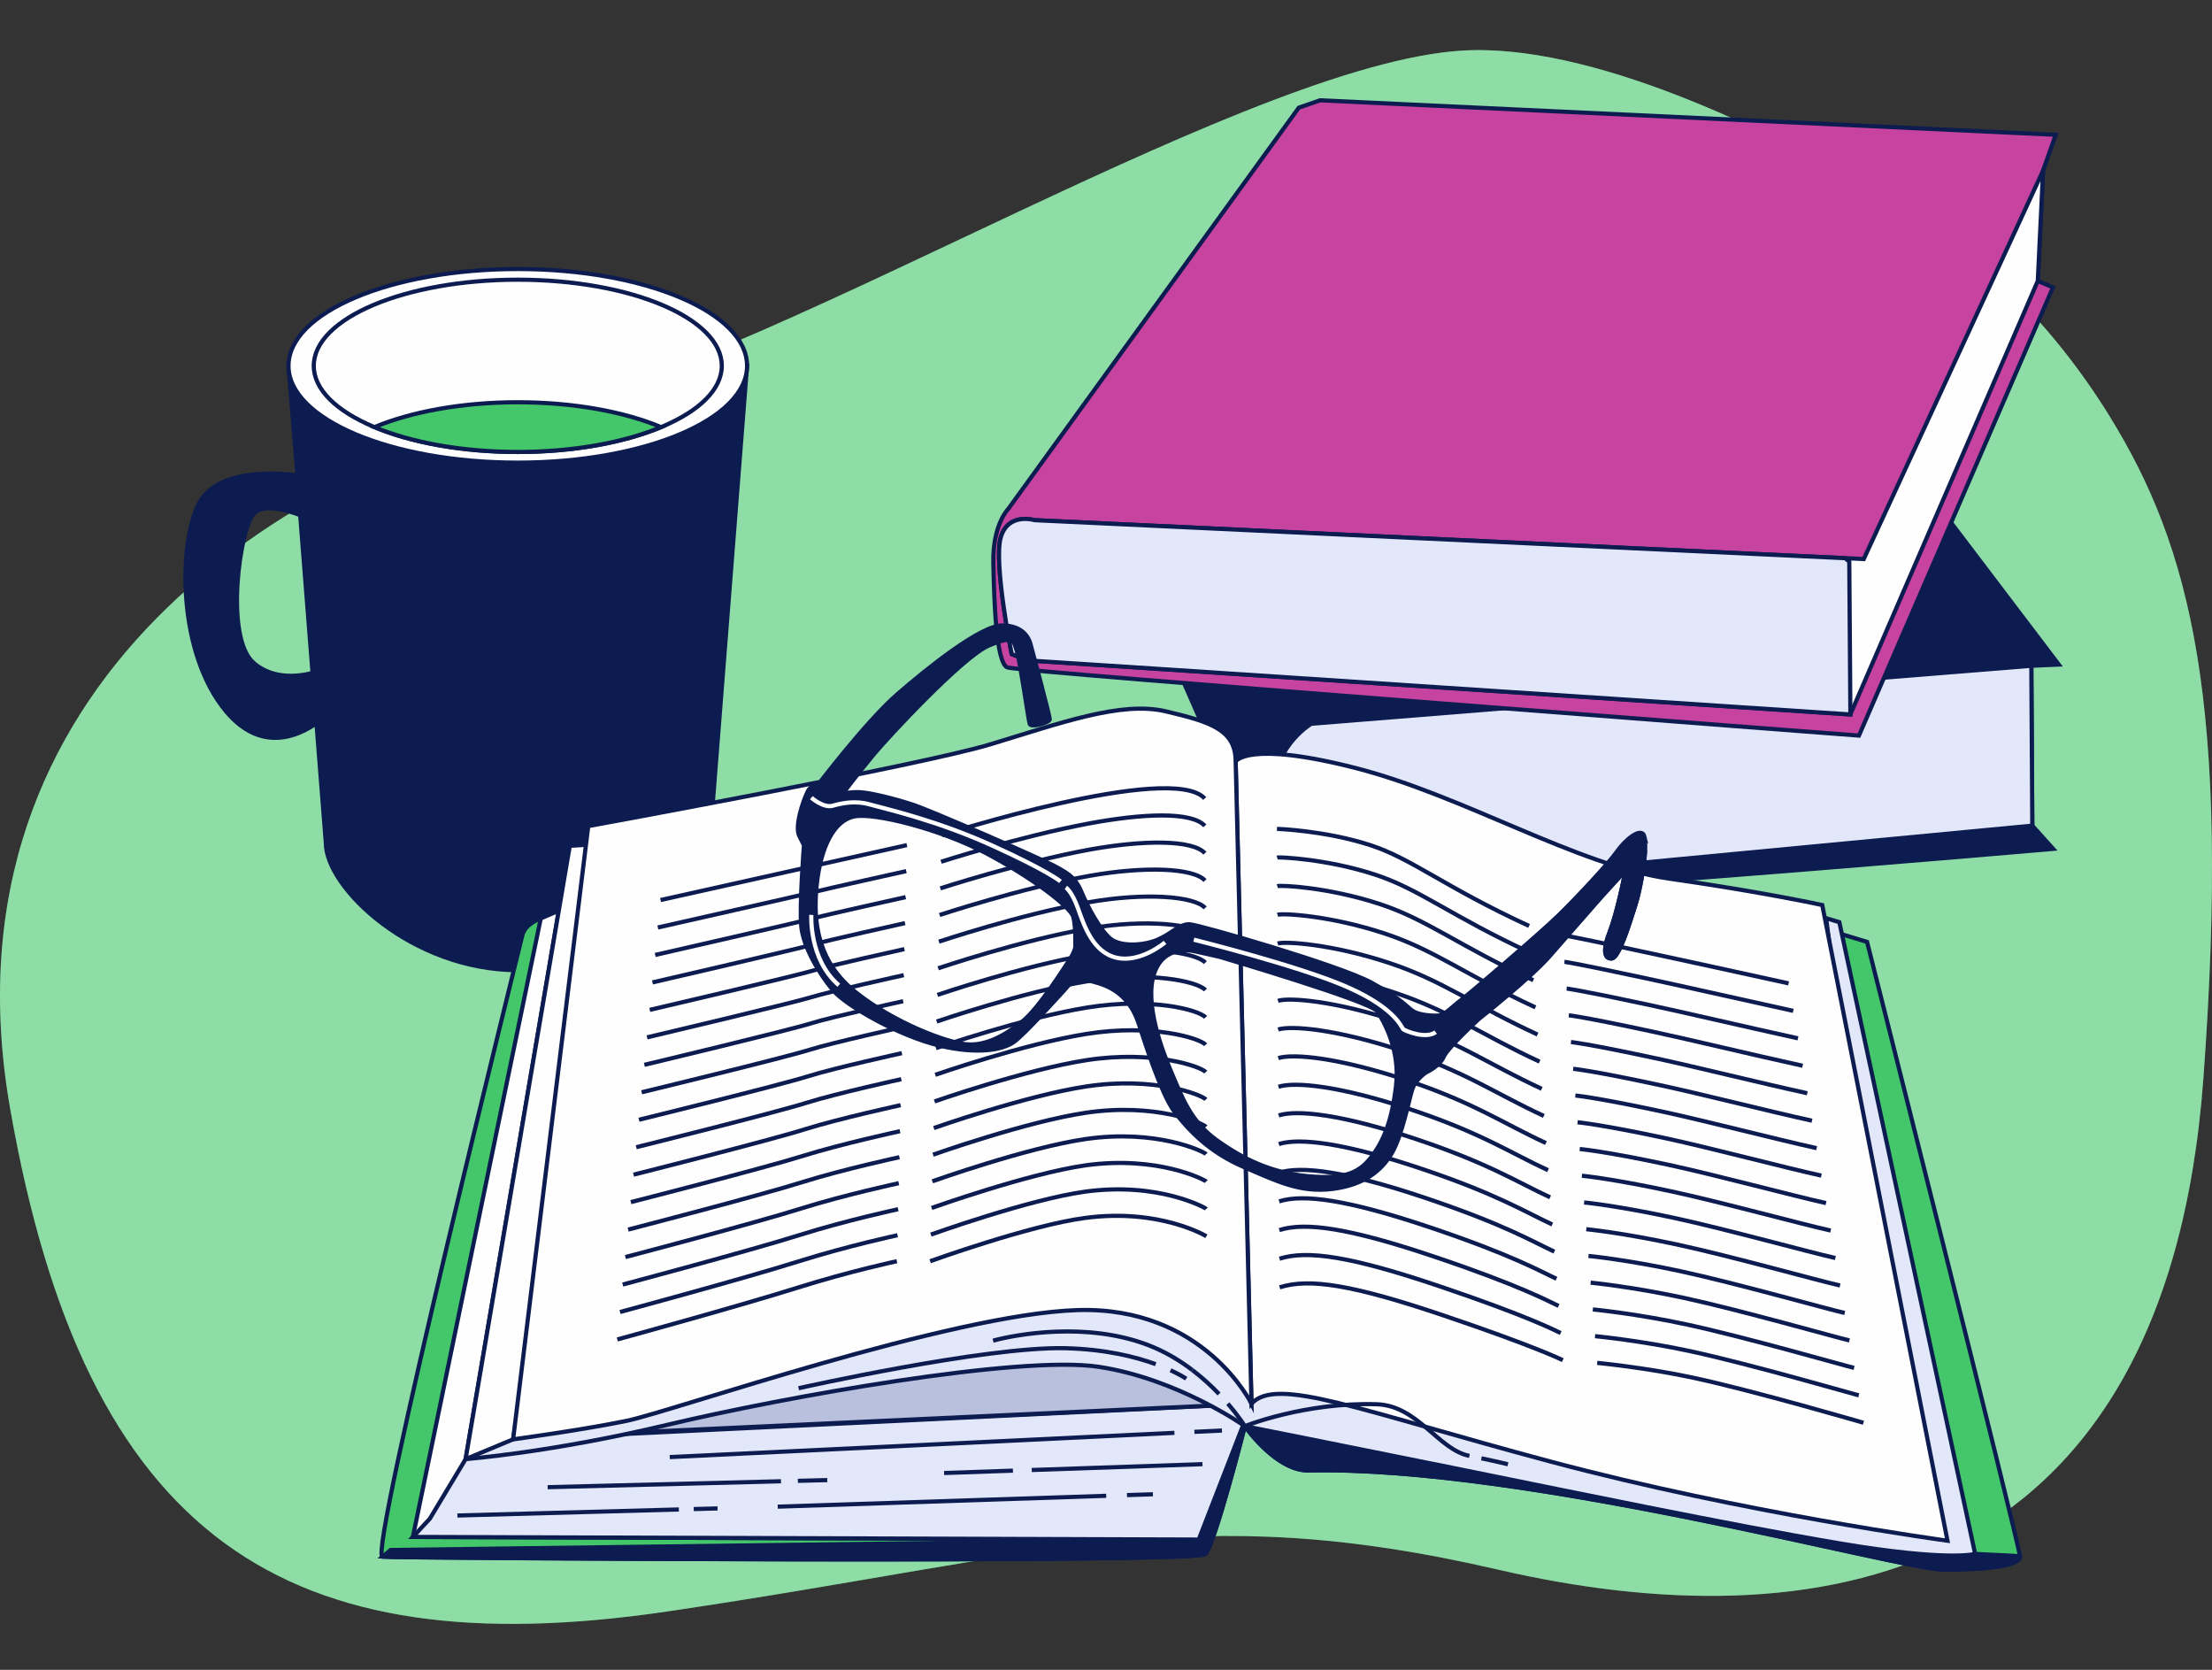 <svg width="530" height="400" viewBox="0 0 530 400" fill="none" xmlns="http://www.w3.org/2000/svg">
<rect x="0" y="0" width="530" height="400" fill="#333333" stroke="none"/>
<g clip-path="url(#clip0_677_10575)">
<path d="M505.422 99.633C491.849 77.711 474.325 60.521 454.617 48.939C427.5 33 384.626 11.351 352.772 12.015C302.519 13.053 189.418 84.451 130.33 98.033C71.242 111.615 -15.648 162.325 2.428 265.542C20.503 368.767 68.461 399.556 160.22 385.974C251.979 372.392 284.65 358.811 359.025 376.018C433.4 393.225 518.906 381.447 527.94 258.309C534.554 168.146 524.777 130.898 505.422 99.641V99.633Z" fill="#44C66B"/>
<path opacity="0.4" d="M505.422 99.633C491.849 77.711 474.325 60.521 454.617 48.939C427.5 33 384.626 11.351 352.772 12.015C302.519 13.053 189.418 84.451 130.33 98.033C71.242 111.615 -15.648 162.325 2.428 265.542C20.503 368.767 68.461 399.556 160.22 385.974C251.979 372.392 284.65 358.811 359.025 376.018C433.4 393.225 518.906 381.447 527.94 258.309C534.554 168.146 524.777 130.898 505.422 99.641V99.633Z" fill="#FEFEFF"/>
<path d="M69.122 87.633L71.271 113.892C71.271 113.892 52.556 110.823 47.585 120.764C42.615 130.705 42.615 156.652 54.21 170.461C62.561 180.41 71.487 176.311 75.826 173.242L78.072 201.938C78.072 212.655 98.657 232.393 124.053 232.393C149.449 232.393 170.034 212.662 170.034 201.938L178.992 87.633H69.122ZM60.843 158.866C53.667 152.793 57.526 126.286 60.843 122.978C63.304 120.516 69.098 122.314 71.927 123.409L74.891 161.207C71.191 162.142 65.358 162.694 60.843 158.874V158.866Z" fill="#0D1C50" stroke="#0D1C50" stroke-miterlimit="10"/>
<path d="M124.061 110.823C154.403 110.823 179 100.441 179 87.633C179 74.825 154.403 64.443 124.061 64.443C93.719 64.443 69.122 74.825 69.122 87.633C69.122 100.441 93.719 110.823 124.061 110.823Z" fill="#FEFEFF" stroke="#0D1C50" stroke-miterlimit="10"/>
<path d="M124.061 108.266C151.058 108.266 172.943 99.028 172.943 87.633C172.943 76.237 151.058 67 124.061 67C97.064 67 75.179 76.237 75.179 87.633C75.179 99.028 97.064 108.266 124.061 108.266Z" fill="#FEFEFF" stroke="#0D1C50" stroke-miterlimit="10"/>
<path d="M89.715 102.313C98.545 105.997 110.676 108.266 124.061 108.266C137.446 108.266 149.577 105.989 158.407 102.313C149.577 98.629 137.446 96.359 124.061 96.359C110.676 96.359 98.545 98.637 89.715 102.313Z" fill="#44C66B" stroke="#0D1C50" stroke-miterlimit="10"/>
<path d="M279.19 153.155C279.19 153.155 304.112 212.34 310.109 215.473C316.107 218.605 491.934 203.34 491.934 203.34L486.943 197.784L486.706 159.48L493.276 159.191L426.111 70.724L274.328 81.805C274.328 81.805 266.189 87.453 265.099 92.323C264.009 97.2 264.253 104.57 264.253 104.57L279.183 153.139L279.19 153.155Z" fill="#0D1C50" stroke="#0D1C50" stroke-miterlimit="10"/>
<path d="M486.706 159.48L314.202 173.373C314.202 173.373 306.085 178.037 304.82 188.798C303.555 199.56 307.906 210.496 311.145 212.066C314.377 213.636 318.599 213.765 318.599 213.765L486.942 197.784L486.706 159.48Z" fill="#E2E7F9" stroke="#0D1C50" stroke-miterlimit="10"/>
<path d="M311.192 25.798L241.618 121.862C241.618 121.862 237.831 125.597 238.006 134.75C238.189 143.903 238.654 158.832 241.374 159.884C244.103 160.928 445.408 176.209 445.408 176.209L491.889 68.85L488.261 67.295L489.526 40.865L492.544 32.291L316.298 24.03L311.192 25.798Z" fill="#C6449F" stroke="#0D1C50" stroke-miterlimit="10"/>
<path d="M247.876 124.598C247.876 124.598 241.58 122.647 239.789 128.698C238.006 134.75 242.396 156.683 242.396 156.683C242.396 156.683 246.153 158.246 247.883 158.299C249.613 158.352 443.35 171.14 443.35 171.14L488.261 67.295L489.526 40.865L446.559 133.919L247.876 124.598Z" fill="#FEFEFF" stroke="#0D1C50" stroke-miterlimit="10"/>
<path d="M442.123 133.713L247.883 124.606C247.883 124.606 241.588 122.655 239.797 128.706C238.006 134.757 242.403 156.691 242.403 156.691C242.403 156.691 246.16 158.253 247.89 158.307C249.62 158.36 443.357 171.148 443.357 171.148L443.09 134.544L442.123 133.713Z" fill="#E2E7F9" stroke="#0D1C50" stroke-miterlimit="10"/>
<path d="M298.276 341.63C298.276 341.63 305.75 352.409 313.56 352.233C365.624 351.073 455.411 375.992 465.83 375.992C476.25 375.992 483.996 375.072 483.996 372.855C483.996 370.638 447.353 225.634 447.353 225.634L440.087 223.426L465.046 364.957C465.046 364.957 434.085 360.531 371.53 350.112C308.975 339.685 311.544 330.882 303.965 332.459C296.387 334.035 298.276 341.622 298.276 341.622V341.63Z" fill="#44C66B" stroke="#0D1C50" stroke-miterlimit="10"/>
<path d="M473.257 372.231C462.518 371.599 441.623 366.157 390.08 355.578C338.536 344.999 299.852 338.581 299.852 338.581L298.764 342.302C300.548 344.646 306.926 352.385 313.56 352.241C365.624 351.08 455.411 376 465.831 376C476.25 376 483.996 375.072 483.996 372.863C483.996 372.679 478.61 372.543 473.257 372.231Z" fill="#0D1C50" stroke="#0D1C50" stroke-miterlimit="10"/>
<path d="M129.568 220.001C129.568 220.001 125.775 221.265 125.143 224.106C124.511 226.947 88.18 372.591 91.653 372.903C95.126 373.215 286.576 374.48 288.793 372.271C291.009 370.062 298.268 341.63 298.268 341.63L282.159 363.428L115.98 359.323L135.882 223.474L129.56 220.001H129.568Z" fill="#44C66B" stroke="#0D1C50" stroke-miterlimit="10"/>
<path d="M288.801 372.271C291.01 370.062 298.276 341.63 298.276 341.63L297.212 343.07L287.225 368.798L93.598 371.295L91.669 372.911C95.142 373.223 286.592 374.488 288.809 372.279L288.801 372.271Z" fill="#0D1C50" stroke="#0D1C50" stroke-miterlimit="10"/>
<path d="M133.994 218.104L129.569 220.001L98.927 368.166L287.216 368.798L299.852 336.26L122.935 344.79L139.364 217.784L133.994 218.104Z" fill="#FEFEFF" stroke="#0D1C50" stroke-miterlimit="10"/>
<path d="M111.563 349.528L102.984 363.804L98.927 368.166L287.216 368.798L299.852 336.26L122.935 344.791L111.563 349.528Z" fill="#E2E7F9" stroke="#0D1C50" stroke-miterlimit="10"/>
<path d="M299.852 336.26V307.195L147.894 323.936L136.523 343.838L299.852 336.26Z" fill="#B8C0DD" stroke="#0D1C50" stroke-miterlimit="10"/>
<path d="M140.948 201.987L136.523 202.619L111.563 349.52C111.563 349.52 132.097 347.943 159.898 341.309C187.698 334.675 244.251 324.568 263.201 327.409C282.159 330.25 298.268 341.629 298.268 341.629C298.268 341.629 321.923 346.327 348.459 351.696C374.995 357.066 414.487 365.285 440.711 369.702C466.935 374.127 473.249 372.231 473.249 372.231L440.711 220.905L437.55 219.961L454.923 357.074C454.923 357.074 345.338 326.785 330.806 326.785C316.273 326.785 308.375 311.308 279.31 305.619C250.245 299.929 217.707 311.308 190.219 316.046C162.731 320.783 139.356 328.682 139.356 328.682L146.622 201.995H140.932L140.948 201.987Z" fill="#E2E7F9" stroke="#0D1C50" stroke-miterlimit="10"/>
<path d="M122.935 344.79L111.563 349.528L136.523 202.619L146.63 201.987L122.935 344.79Z" fill="#FEFEFF" stroke="#0D1C50" stroke-miterlimit="10"/>
<path d="M296.067 182.405C296.067 182.405 298.908 177.348 324.82 183.982C350.724 190.616 377.852 207.317 399.971 210.478C422.081 213.639 436.614 216.8 436.614 216.8L466.623 369.078C466.623 369.078 417.656 362.444 371.53 350.12C325.404 337.796 305.854 329.626 299.852 336.26L296.059 182.405H296.067Z" fill="#FEFEFF" stroke="#0D1C50" stroke-miterlimit="10"/>
<path d="M374.323 224.001C374.323 224.001 375.915 224.001 428.547 235.565" stroke="#0D1C50" stroke-miterlimit="10"/>
<path d="M374.843 230.411C374.843 230.411 376.315 230.483 394.473 234.373C402.827 236.165 414.919 238.91 429.667 242.151" stroke="#0D1C50" stroke-miterlimit="10"/>
<path d="M375.371 236.813C375.371 236.813 377.532 236.957 395.241 240.75C404.028 242.639 417.04 245.704 430.796 248.729" stroke="#0D1C50" stroke-miterlimit="10"/>
<path d="M375.891 243.216C375.891 243.216 378.748 243.432 395.993 247.129C405.204 249.105 419.136 252.498 431.916 255.299" stroke="#0D1C50" stroke-miterlimit="10"/>
<path d="M376.411 249.625C376.411 249.625 379.956 249.914 396.746 253.515C406.38 255.587 421.241 259.3 433.029 261.885" stroke="#0D1C50" stroke-miterlimit="10"/>
<path d="M376.94 256.027C376.94 256.027 381.173 256.387 397.506 259.893C407.573 262.053 423.346 266.086 434.157 268.463" stroke="#0D1C50" stroke-miterlimit="10"/>
<path d="M377.46 262.429C377.46 262.429 382.381 262.861 398.258 266.27C408.749 268.527 425.451 272.88 435.278 275.041" stroke="#0D1C50" stroke-miterlimit="10"/>
<path d="M377.988 268.839C377.988 268.839 383.597 269.343 399.018 272.648C409.933 275.001 427.555 279.675 436.398 281.619" stroke="#0D1C50" stroke-miterlimit="10"/>
<path d="M378.508 275.241C378.508 275.241 384.806 275.809 399.771 279.026C411.11 281.467 429.66 286.469 437.518 288.197" stroke="#0D1C50" stroke-miterlimit="10"/>
<path d="M379.028 281.643C379.028 281.643 386.022 282.283 400.523 285.404C412.294 287.941 431.756 293.263 438.638 294.775" stroke="#0D1C50" stroke-miterlimit="10"/>
<path d="M379.556 288.045C379.556 288.045 387.239 288.757 401.283 291.782C413.479 294.415 433.861 300.057 439.759 301.353" stroke="#0D1C50" stroke-miterlimit="10"/>
<path d="M380.077 294.455C380.077 294.455 388.447 295.239 402.036 298.168C414.655 300.889 435.966 306.859 440.879 307.939" stroke="#0D1C50" stroke-miterlimit="10"/>
<path d="M380.605 300.857C380.605 300.857 389.663 301.713 402.795 304.546C415.839 307.363 438.07 313.653 442.007 314.517" stroke="#0D1C50" stroke-miterlimit="10"/>
<path d="M381.125 307.259C381.125 307.259 390.872 308.187 403.556 310.924C417.032 313.837 440.183 320.447 443.128 321.095" stroke="#0D1C50" stroke-miterlimit="10"/>
<path d="M381.645 313.669C381.645 313.669 392.08 314.669 404.308 317.31C418.208 320.311 442.28 327.241 444.248 327.673" stroke="#0D1C50" stroke-miterlimit="10"/>
<path d="M382.173 320.071C382.173 320.071 393.305 321.143 405.068 323.688C419.393 326.785 444.392 334.035 445.369 334.251" stroke="#0D1C50" stroke-miterlimit="10"/>
<path d="M382.693 326.473C382.693 326.473 394.513 327.617 405.82 330.058C420.577 333.251 446.488 340.821 446.488 340.821" stroke="#0D1C50" stroke-miterlimit="10"/>
<path d="M305.966 198.554C305.966 198.554 317.394 198.922 328.253 202.427C338.264 205.66 346.018 212.438 366.368 221.809" stroke="#0D1C50" stroke-miterlimit="10"/>
<path d="M366.88 228.315C347.803 219.536 340.128 212.974 329.365 209.477C317.809 205.724 306.454 205.276 306.006 205.42" stroke="#0D1C50" stroke-miterlimit="10"/>
<path d="M367.385 234.813C349.579 226.618 341.985 220.28 330.478 216.519C318.226 212.526 306.934 211.998 306.046 212.278" stroke="#0D1C50" stroke-miterlimit="10"/>
<path d="M367.889 241.311C351.356 233.7 343.841 227.578 331.59 223.561C318.642 219.32 307.422 218.72 306.094 219.136" stroke="#0D1C50" stroke-miterlimit="10"/>
<path d="M368.393 247.817C353.132 240.79 345.698 234.893 332.702 230.619C319.066 226.13 307.91 225.45 306.134 226.018" stroke="#0D1C50" stroke-miterlimit="10"/>
<path d="M368.897 254.315C354.909 247.873 347.555 242.199 333.807 237.662C319.474 232.932 308.391 232.172 306.166 232.876" stroke="#0D1C50" stroke-miterlimit="10"/>
<path d="M369.401 260.821C356.685 254.963 349.411 249.513 334.919 244.712C319.89 239.734 308.871 238.894 306.206 239.742" stroke="#0D1C50" stroke-miterlimit="10"/>
<path d="M369.905 267.319C358.462 262.053 351.268 256.82 336.031 251.754C320.306 246.529 309.359 245.616 306.254 246.609" stroke="#0D1C50" stroke-miterlimit="10"/>
<path d="M370.41 273.817C360.231 269.135 353.125 264.126 337.136 258.796C320.723 253.33 309.839 252.338 306.286 253.466" stroke="#0D1C50" stroke-miterlimit="10"/>
<path d="M370.914 280.323C362.007 276.225 354.981 271.44 338.248 265.846C321.139 260.132 310.327 259.06 306.326 260.333" stroke="#0D1C50" stroke-miterlimit="10"/>
<path d="M371.418 286.821C363.783 283.308 356.837 278.746 339.36 272.888C321.555 266.935 310.815 265.782 306.374 267.199" stroke="#0D1C50" stroke-miterlimit="10"/>
<path d="M371.922 293.319C365.56 290.39 358.702 286.052 340.465 279.931C321.971 273.729 311.288 272.504 306.406 274.057" stroke="#0D1C50" stroke-miterlimit="10"/>
<path d="M372.426 299.825C367.337 297.48 360.559 293.367 341.577 286.981C322.387 280.531 311.776 279.226 306.446 280.923" stroke="#0D1C50" stroke-miterlimit="10"/>
<path d="M372.93 306.323C369.113 304.57 362.415 300.673 342.689 294.031C322.803 287.341 312.264 285.956 306.486 287.789" stroke="#0D1C50" stroke-miterlimit="10"/>
<path d="M373.443 312.828C370.898 311.66 364.28 307.987 343.802 301.081C323.227 294.143 312.752 292.678 306.534 294.663" stroke="#0D1C50" stroke-miterlimit="10"/>
<path d="M373.947 319.327C372.674 318.742 366.136 315.285 344.914 308.123C323.643 300.937 313.24 299.401 306.574 301.521" stroke="#0D1C50" stroke-miterlimit="10"/>
<path d="M374.451 325.824C374.451 325.824 367.993 322.591 346.026 315.165C324.059 307.739 313.72 306.122 306.614 308.379" stroke="#0D1C50" stroke-miterlimit="10"/>
<path d="M296.067 182.405L299.86 336.26C299.86 336.26 288.489 312.885 258.159 313.829C227.83 314.773 160.858 338.157 150.111 340.365C139.371 342.574 122.942 344.791 122.942 344.791L140.948 197.89C140.948 197.89 220.564 183.358 237.305 178.3C254.046 173.242 268.579 167.873 279.326 170.402C290.065 172.93 296.067 174.827 296.067 182.405Z" fill="#FEFEFF" stroke="#0D1C50" stroke-miterlimit="10"/>
<path d="M158.273 215.599L217.291 202.443" stroke="#0D1C50" stroke-miterlimit="10"/>
<path d="M157.625 222.177C157.625 222.177 195.092 213.726 195.964 213.454C196.765 213.198 217.139 208.669 217.139 208.669" stroke="#0D1C50" stroke-miterlimit="10"/>
<path d="M156.984 228.755C156.984 228.755 193.891 220.337 195.636 219.793C197.236 219.288 216.986 214.903 216.986 214.903" stroke="#0D1C50" stroke-miterlimit="10"/>
<path d="M156.336 235.333C156.336 235.333 192.691 226.947 195.308 226.13C197.717 225.378 216.843 221.129 216.843 221.129" stroke="#0D1C50" stroke-miterlimit="10"/>
<path d="M155.688 241.911C155.688 241.911 191.483 233.557 194.972 232.46C198.181 231.452 216.69 227.355 216.69 227.355" stroke="#0D1C50" stroke-miterlimit="10"/>
<path d="M155.04 248.497C155.04 248.497 190.274 240.175 194.636 238.806C198.645 237.55 216.538 233.597 216.538 233.597" stroke="#0D1C50" stroke-miterlimit="10"/>
<path d="M154.392 255.075C154.392 255.075 189.074 246.785 194.308 245.144C199.117 243.632 216.394 239.831 216.394 239.831" stroke="#0D1C50" stroke-miterlimit="10"/>
<path d="M153.743 261.653C153.743 261.653 187.866 253.395 193.971 251.474C199.589 249.713 216.242 246.048 216.242 246.048" stroke="#0D1C50" stroke-miterlimit="10"/>
<path d="M153.095 268.231C153.095 268.231 186.657 260.005 193.636 257.812C200.053 255.795 216.09 252.282 216.09 252.282" stroke="#0D1C50" stroke-miterlimit="10"/>
<path d="M152.447 274.809C152.447 274.809 185.457 266.615 193.307 264.15C200.526 261.885 215.946 258.516 215.946 258.516" stroke="#0D1C50" stroke-miterlimit="10"/>
<path d="M151.799 281.387C151.799 281.387 184.248 273.225 192.971 270.48C200.99 267.959 215.794 264.734 215.794 264.734" stroke="#0D1C50" stroke-miterlimit="10"/>
<path d="M151.151 287.965C151.151 287.965 183.04 279.834 192.635 276.818C201.454 274.049 215.642 270.968 215.642 270.968" stroke="#0D1C50" stroke-miterlimit="10"/>
<path d="M150.503 294.543C150.503 294.543 181.84 286.445 192.307 283.156C201.934 280.131 215.498 277.202 215.498 277.202" stroke="#0D1C50" stroke-miterlimit="10"/>
<path d="M149.854 301.121C149.854 301.121 180.631 293.055 191.971 289.486C202.398 286.213 215.346 283.428 215.346 283.428" stroke="#0D1C50" stroke-miterlimit="10"/>
<path d="M149.206 307.707C149.206 307.707 179.431 299.673 191.635 295.831C202.862 292.302 215.194 289.662 215.194 289.662" stroke="#0D1C50" stroke-miterlimit="10"/>
<path d="M148.558 314.285C148.558 314.285 178.223 306.283 191.307 302.169C203.334 298.392 215.05 295.896 215.05 295.896" stroke="#0D1C50" stroke-miterlimit="10"/>
<path d="M147.909 320.863C147.909 320.863 177.014 312.893 190.97 308.499C203.798 304.466 214.89 302.121 214.89 302.121" stroke="#0D1C50" stroke-miterlimit="10"/>
<path d="M225.661 200.05C225.661 200.05 280.686 182.509 288.656 191.28" stroke="#0D1C50" stroke-miterlimit="10"/>
<path d="M225.485 206.428C225.485 206.428 244.155 200.411 260.96 197.25C273.78 194.865 285.519 194.353 288.68 197.834" stroke="#0D1C50" stroke-miterlimit="10"/>
<path d="M225.309 212.806C225.309 212.806 244.322 206.621 260.895 203.548C274.051 201.163 285.759 201.139 288.704 204.388" stroke="#0D1C50" stroke-miterlimit="10"/>
<path d="M225.133 219.184C225.133 219.184 244.475 212.782 260.824 209.845C274.316 207.421 285.991 207.925 288.728 210.934" stroke="#0D1C50" stroke-miterlimit="10"/>
<path d="M224.964 225.57C224.964 225.57 244.642 218.984 260.759 216.151C274.595 213.719 286.231 214.711 288.76 217.496" stroke="#0D1C50" stroke-miterlimit="10"/>
<path d="M224.789 231.948C224.789 231.948 244.803 225.186 260.695 222.449C274.868 220.009 286.463 221.497 288.784 224.05" stroke="#0D1C50" stroke-miterlimit="10"/>
<path d="M224.612 238.326C224.612 238.326 244.962 231.388 260.623 228.747C275.14 226.298 286.695 228.283 288.808 230.596" stroke="#0D1C50" stroke-miterlimit="10"/>
<path d="M224.437 244.704C224.437 244.704 245.131 237.59 260.551 235.053C275.412 232.604 286.928 235.069 288.824 237.158" stroke="#0D1C50" stroke-miterlimit="10"/>
<path d="M224.261 251.082C224.261 251.082 245.291 243.8 260.488 241.351C275.684 238.894 287.168 241.855 288.856 243.712" stroke="#0D1C50" stroke-miterlimit="10"/>
<path d="M224.092 257.468C224.092 257.468 245.459 250.018 260.423 247.657C275.964 245.2 287.407 248.649 288.88 250.266" stroke="#0D1C50" stroke-miterlimit="10"/>
<path d="M223.917 263.846C223.917 263.846 245.627 256.227 260.36 253.955C276.244 251.506 287.648 255.427 288.912 256.82" stroke="#0D1C50" stroke-miterlimit="10"/>
<path d="M223.74 270.224C223.74 270.224 245.787 262.437 260.287 260.253C276.516 257.804 287.88 262.213 288.928 263.374" stroke="#0D1C50" stroke-miterlimit="10"/>
<path d="M223.564 276.602C223.564 276.602 245.955 268.655 260.216 266.551C276.781 264.11 288.112 268.991 288.952 269.92" stroke="#0D1C50" stroke-miterlimit="10"/>
<path d="M223.388 282.98C223.388 282.98 246.115 274.873 260.151 272.849C277.06 270.416 288.352 275.777 288.984 276.474" stroke="#0D1C50" stroke-miterlimit="10"/>
<path d="M223.22 289.366C223.22 289.366 246.291 281.123 260.087 279.155C277.349 276.762 288.584 282.572 289.008 283.036" stroke="#0D1C50" stroke-miterlimit="10"/>
<path d="M223.044 295.744C223.044 295.744 246.451 287.325 260.015 285.452C277.613 283.06 288.816 289.35 289.032 289.582" stroke="#0D1C50" stroke-miterlimit="10"/>
<path d="M222.868 302.122C222.868 302.122 246.619 293.535 259.951 291.758C277.893 289.366 289.056 296.144 289.056 296.144" stroke="#0D1C50" stroke-miterlimit="10"/>
<path d="M354.949 349.336C358.862 350.152 361.303 350.768 361.303 350.768" stroke="#0D1C50" stroke-miterlimit="10"/>
<path d="M294.195 336.244C296.859 339.341 298.276 341.63 298.276 341.63C298.276 341.63 312.544 335.868 329.797 336.38C339.704 336.668 344.578 347.271 352.076 348.752" stroke="#0D1C50" stroke-miterlimit="10"/>
<path d="M285.656 328.17C288.153 330.058 290.305 332.067 292.09 333.931" stroke="#0D1C50" stroke-miterlimit="10"/>
<path d="M237.945 321.151C243.531 319.631 260.272 316.582 274.988 322.168C279.022 323.696 282.591 325.849 285.656 328.169" stroke="#0D1C50" stroke-miterlimit="10"/>
<path d="M276.909 326.785C272.06 325.017 264.817 323.192 255.231 322.96C236.065 322.504 191.339 332.547 191.339 332.547" stroke="#0D1C50" stroke-miterlimit="10"/>
<path d="M284.215 330.266C284.215 330.266 282.959 329.386 280.462 328.242" stroke="#0D1C50" stroke-miterlimit="10"/>
<path d="M281.398 343.23L160.474 349.04" stroke="#0D1C50" stroke-miterlimit="10"/>
<path d="M292.778 342.678L286.176 342.998" stroke="#0D1C50" stroke-miterlimit="10"/>
<path d="M191.171 354.73L198.213 354.553" stroke="#0D1C50" stroke-miterlimit="10"/>
<path d="M131.217 356.25L187.122 354.834" stroke="#0D1C50" stroke-miterlimit="10"/>
<path d="M270.027 358.147L276.237 357.947" stroke="#0D1C50" stroke-miterlimit="10"/>
<path d="M186.345 360.915L265.049 358.314" stroke="#0D1C50" stroke-miterlimit="10"/>
<path d="M242.699 352.289L226.206 352.857" stroke="#0D1C50" stroke-miterlimit="10"/>
<path d="M288.112 350.736L247.212 352.137" stroke="#0D1C50" stroke-miterlimit="10"/>
<path d="M166.219 361.491L171.925 361.339" stroke="#0D1C50" stroke-miterlimit="10"/>
<path d="M109.594 363.036L162.658 361.588" stroke="#0D1C50" stroke-miterlimit="10"/>
<path d="M195.84 188.187C195.84 188.187 207.557 172.78 214.938 166.356C222.318 159.939 235 149.824 240.133 149.824C245.266 149.824 246.549 153.037 246.876 154.16C247.195 155.284 251.531 171.497 251.531 172.294C251.531 173.091 247.035 174.382 246.716 173.417C246.398 172.453 244.469 158.648 243.664 156.081C242.859 153.515 243.018 152.072 236.921 154.639C230.823 157.205 212.849 176.47 209.151 180.958C205.461 185.453 201.93 190.108 201.93 190.108C201.93 190.108 197.594 188.179 195.832 188.179L195.84 188.187Z" fill="#0D1C50" stroke="#0D1C50" stroke-miterlimit="10"/>
<path d="M394.173 203.897C393.798 203.355 393.296 202.725 392.937 202.638C392.371 202.494 388.609 208.887 387.685 210.473C388.753 209.309 389.406 208.632 389.406 208.743C389.406 209.221 387.477 218.69 385.716 223.186C383.946 227.681 384.433 229.77 386.194 229.602C387.956 229.435 390.371 221.416 391.813 216.921C392.881 213.605 393.941 207.85 394.173 203.897Z" fill="#FEFEFF" stroke="#0D1C50" stroke-miterlimit="10"/>
<path d="M394.061 200.549C393.416 197.664 389.247 201.354 387.477 203.921C385.716 206.487 377.69 215.159 373.194 219.488C368.699 223.824 351.849 238.266 350.079 239.55C348.318 240.833 346.23 243.081 344.946 243.24C343.663 243.399 340.291 243.24 338.689 242.276C337.087 241.311 336.282 239.55 328.575 235.373C320.867 231.196 287.486 221.568 285.079 221.408C282.672 221.249 280.743 223.656 277.371 225.099C274 226.542 268.381 226.868 265.973 224.78C263.566 222.692 260.673 217.399 259.071 213.541C257.469 209.692 254.894 208.727 252.655 207.444C250.407 206.161 223.442 194.284 218.469 192.674C213.495 191.072 208.521 189.948 206.273 189.789C204.026 189.63 201.937 190.108 201.937 190.108C201.937 190.108 201.619 190.586 200.335 189.63C199.052 188.665 194.876 186.904 193.592 189.47C192.309 192.037 190.38 197.975 191.504 200.223L192.628 202.47C192.628 202.47 191.504 216.913 191.982 221.895C192.46 226.868 196.318 233.293 199.522 237.142C202.735 240.992 215.575 248.214 225.044 250.461C234.513 252.709 240.292 251.426 242.859 249.656C245.425 247.887 253.292 239.063 255.221 236.975C257.15 234.887 256.983 233.604 263.247 235.532C269.504 237.461 271.752 241.949 272.876 245.32C274 248.692 278.168 262.17 281.54 266.506C284.912 270.842 289.726 275.975 297.912 279.506C306.097 283.037 311.557 285.763 319.257 284.807C326.965 283.842 331.133 280.311 333.54 276.143C335.947 271.966 337.55 263.621 338.355 261.054C339.16 258.488 341.726 256.878 341.726 256.878C341.726 256.878 344.938 255.435 345.903 253.187C346.867 250.94 354.407 244.037 354.407 244.037C354.407 244.037 366.602 234.409 371.257 229.108C375.912 223.816 389.39 208.241 389.39 208.727C389.39 209.213 387.462 218.675 385.7 223.17C383.931 227.665 384.417 229.754 386.178 229.586C387.94 229.419 390.355 221.4 391.798 216.905C393.24 212.41 394.683 203.427 394.045 200.533L394.061 200.549ZM257.636 227.036C257.636 227.036 257.317 228.319 256.353 229.762C255.388 231.204 248.972 241.478 244.955 244.691C240.946 247.903 236.291 250.629 231.477 250.15C226.662 249.672 214.3 245.017 205.158 237.788C196.007 230.567 194.724 221.098 195.689 211.947C196.653 202.797 199.865 196.54 204.679 195.576C209.494 194.611 225.387 198.628 236.299 204.399C247.211 210.178 256.52 217.24 257.166 219.647C257.811 222.054 257.644 227.028 257.644 227.028L257.636 227.036ZM334.513 259.938C333.548 268.284 331.627 273.098 328.734 276.948C325.841 280.798 322.477 282.567 313.486 281.762C304.495 280.957 297.76 277.585 291.495 273.098C285.238 268.602 283.15 262.664 280.743 257.045C278.336 251.426 274.159 240.195 276.566 233.133C278.973 226.071 286.035 227.833 286.035 227.833C286.035 227.833 291.974 229.116 292.452 229.275C292.93 229.435 328.407 239.868 330.009 242.276C331.611 244.683 335.469 251.585 334.505 259.93L334.513 259.938Z" fill="#0D1C50" stroke="#0D1C50" stroke-miterlimit="10"/>
<path d="M255.388 212.585C255.388 212.585 256.831 213.55 258.274 217.559C259.716 221.568 261.805 228.152 267.583 229.435C273.362 230.718 279.141 225.745 279.141 225.745" stroke="#FEFEFF" stroke-miterlimit="10"/>
<path d="M286.044 225.099C286.044 225.099 311.884 231.515 323.282 236.656C334.68 241.789 335.804 246.285 336.282 246.604C336.761 246.922 341.583 249.011 343.99 247.249" stroke="#FEFEFF" stroke-miterlimit="10"/>
<path d="M194.397 191.08C194.397 191.08 197.283 193.647 199.531 193.009C201.778 192.364 204.99 191.726 208.354 192.69C211.726 193.655 224.08 196.381 237.566 202.478C251.045 208.576 254.097 211.142 254.097 211.142" stroke="#FEFEFF" stroke-miterlimit="10"/>
<path d="M194.397 219.161C194.397 219.161 193.752 229.754 200.981 236.011" stroke="#FEFEFF" stroke-miterlimit="10"/>
</g>
<defs>
<clipPath id="clip0_677_10575">
<rect width="530" height="400" fill="white"/>
</clipPath>
</defs>
</svg>
